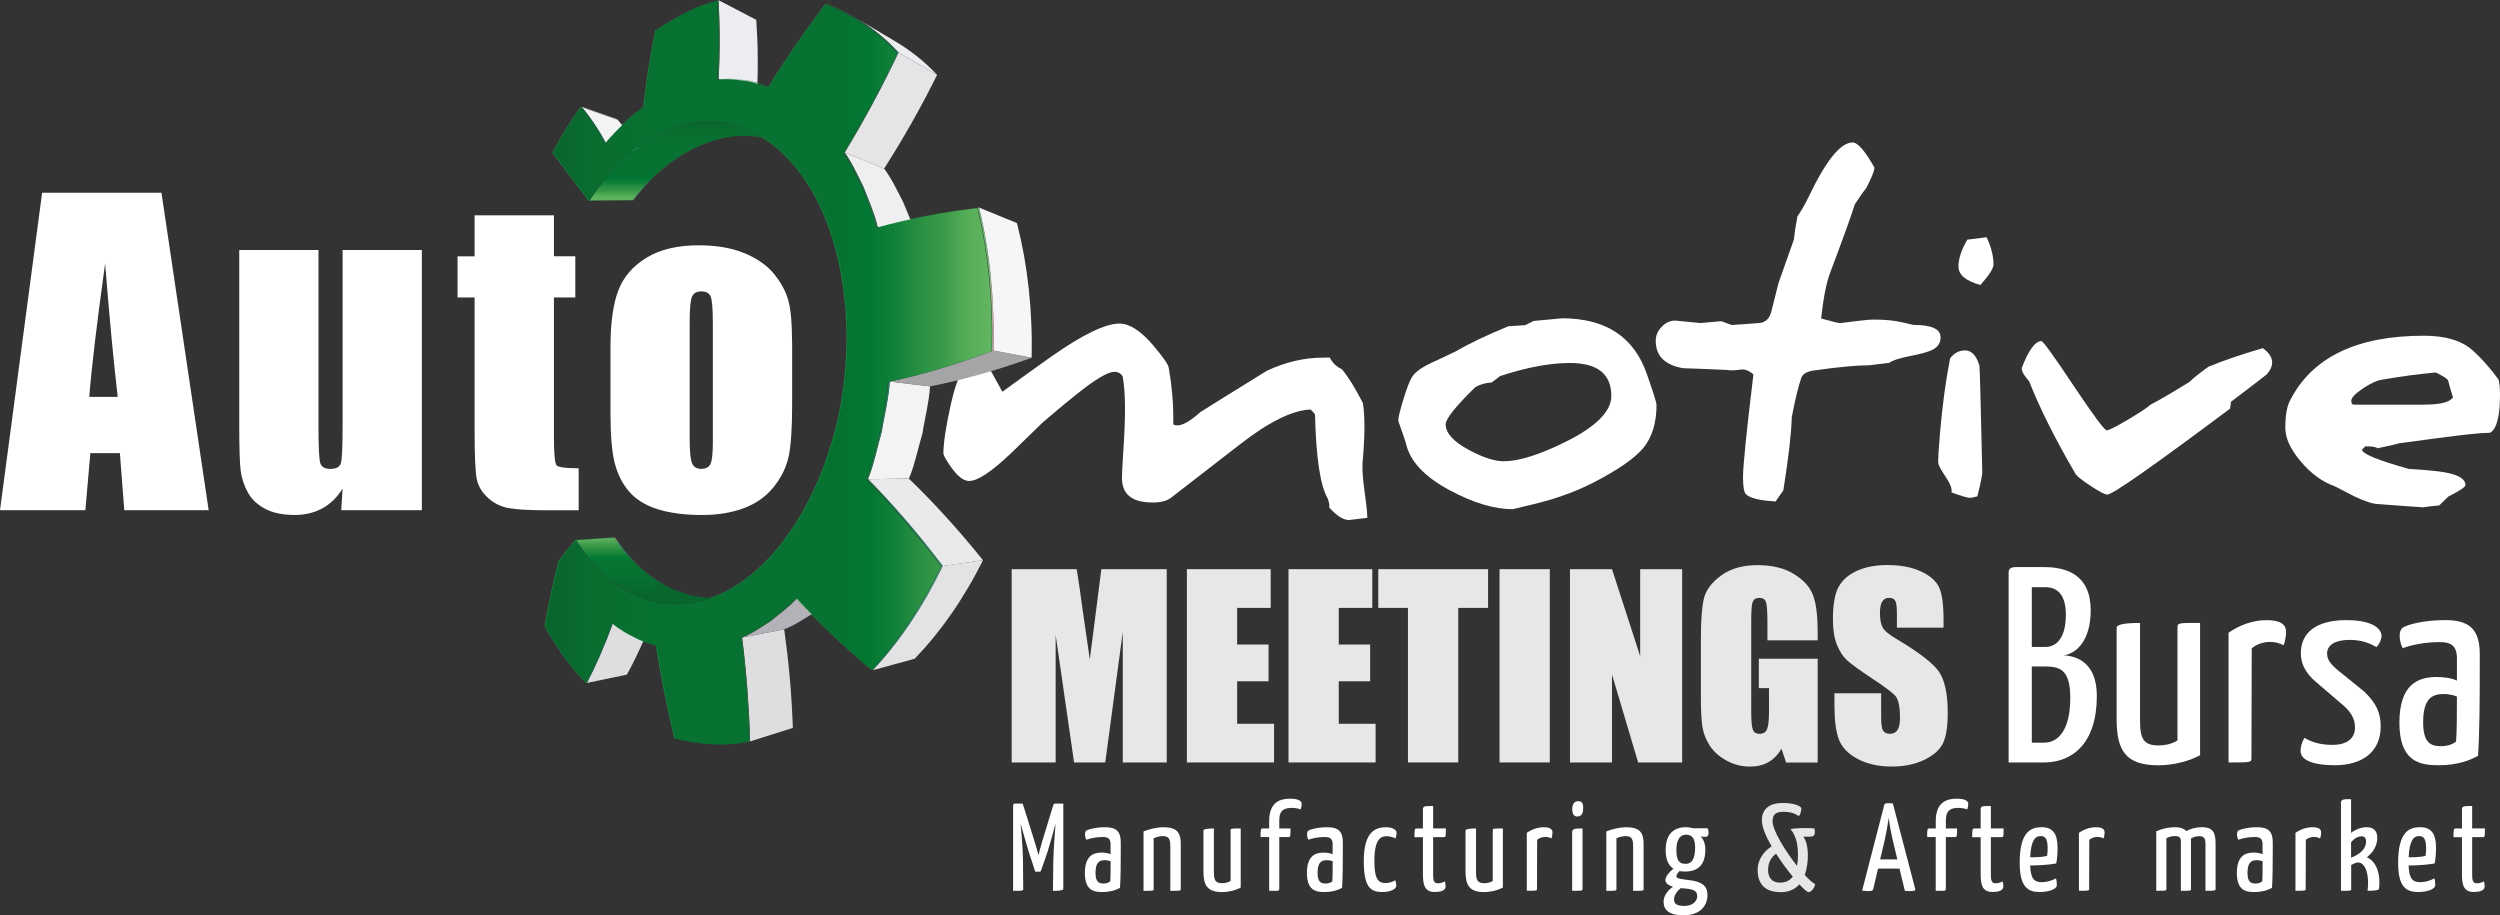 <?xml version="1.0" encoding="UTF-8"?><svg id="Calque_1" xmlns="http://www.w3.org/2000/svg" xmlns:xlink="http://www.w3.org/1999/xlink" viewBox="0 0 526.33 192.71"><rect x="0" y="0" width="526.33" height="192.71" fill="#333333" stroke="none"/><defs><style>.cls-1{fill:none;}.cls-2{clip-path:url(#clippath);}.cls-3{fill:#f3f3f4;}.cls-4{fill:#f6f5f7;}.cls-5{fill:#ebedf0;}.cls-6{fill:#eaeaec;}.cls-7{fill:#eaf4e7;}.cls-8{fill:#e3efde;}.cls-9{fill:#e3e2e5;}.cls-10{fill:#fff;}.cls-11{fill:#e8e7e6;}.cls-12{fill:#ecedf1;}.cls-13{fill:#ecebef;}.cls-14{fill:#e5e4e7;}.cls-15{fill:#efeff1;}.cls-16{fill:#a5a5a8;}.cls-17{fill:#b2b2b8;}.cls-18{fill:#c4dfbb;}.cls-19{fill:#dedee0;}.cls-20{fill:#d6d7db;}.cls-21{fill:#10873c;}.cls-22{fill:#60b15e;}.cls-23{clip-path:url(#clippath-1);}.cls-24{clip-path:url(#clippath-4);}.cls-25{clip-path:url(#clippath-3);}.cls-26{clip-path:url(#clippath-2);}.cls-27{clip-path:url(#clippath-7);}.cls-28{clip-path:url(#clippath-8);}.cls-29{clip-path:url(#clippath-6);}.cls-30{clip-path:url(#clippath-5);}.cls-31{clip-path:url(#clippath-9);}.cls-32{clip-path:url(#clippath-10);}.cls-33{fill:url(#Dégradé_sans_nom);}.cls-34{fill:url(#Dégradé_sans_nom_3);}.cls-35{fill:url(#Dégradé_sans_nom_2);}.cls-36{fill:url(#Dégradé_sans_nom_5);}.cls-37{fill:url(#Dégradé_sans_nom_4);}.cls-38{fill:url(#Dégradé_sans_nom_6);}</style><clipPath id="clippath"><path class="cls-1" d="M123.76,24.13c.43,.57,.86,1.17,1.28,1.79,.42,.63,.84,1.28,1.25,1.96,.41,.68,.82,1.4,1.22,2.13l7.69,2.49c-.42-.72-.84-1.42-1.27-2.09-.42-.67-.86-1.31-1.3-1.92-.44-.61-.88-1.2-1.33-1.77-.45-.56-.9-1.1-1.37-1.62l-7.49-2.62c.44,.53,.88,1.07,1.31,1.65"/></clipPath><clipPath id="clippath-1"><path class="cls-1" d="M151.43,4c.04,1.36,.06,2.73,.07,4.12,0,1.39,0,2.8-.05,4.22-.03,1.42-.09,2.86-.16,4.3l8.09,3.52c.06-1.38,.11-2.76,.13-4.12,.03-1.36,.03-2.71,.02-4.05-.01-1.34-.04-2.65-.1-3.96-.05-1.3-.12-2.59-.21-3.85l-7.99-4.17c.08,1.31,.14,2.65,.18,4"/></clipPath><clipPath id="clippath-2"><path class="cls-1" d="M186.45,16.62c-.93,1.82-1.87,3.62-2.83,5.4-.95,1.76-1.91,3.48-2.89,5.18-.96,1.68-1.93,3.32-2.9,4.91l8.3,3.41c.96-1.5,1.92-3.04,2.86-4.61,.96-1.59,1.9-3.21,2.84-4.85,.94-1.66,1.88-3.35,2.78-5.06,.91-1.72,1.81-3.47,2.68-5.22l-8.11-4.71c-.89,1.87-1.81,3.74-2.73,5.57"/></clipPath><clipPath id="clippath-3"><path class="cls-1" d="M182.53,5.27c.77,.53,1.53,1.09,2.28,1.69,.75,.6,1.5,1.24,2.23,1.92,.73,.68,1.45,1.41,2.14,2.17l8.11,4.71c-.69-.74-1.4-1.45-2.13-2.12-.72-.66-1.46-1.29-2.21-1.88-.75-.59-1.5-1.14-2.27-1.66-.76-.52-1.53-1.01-2.32-1.47-2.61-1.55-5.23-3.1-7.84-4.65,.68,.41,1.35,.84,2.01,1.29m-2.01-1.29c-.1-.06-.2-.12-.3-.18,.1,.06,.2,.12,.3,.18"/></clipPath><clipPath id="clippath-4"><path class="cls-1" d="M152.51,29.01c-1.48,.28-2.95,.72-4.39,1.28-1.41,.55-2.8,1.23-4.16,2.02-.35,.2-.69,.42-1.04,.63-.34,.22-.69,.44-1.02,.68-.34,.23-.67,.47-1,.71-.33,.24-.65,.49-.98,.75-1.56,1.23-3.05,2.64-4.46,4.2-.83,.91-1.62,1.87-2.39,2.87h.23c.77-1.01,1.57-1.98,2.41-2.89,1.41-1.56,2.9-2.97,4.46-4.2,.32-.26,.65-.51,.98-.75,.33-.25,.67-.49,1-.71,.34-.23,.68-.46,1.02-.68,.34-.22,.69-.43,1.04-.63,1.36-.79,2.75-1.47,4.17-2.02,1.44-.56,2.91-1,4.39-1.28,.42-.08,.84-.15,1.25-.21-.51,.06-1.01,.14-1.52,.24"/></clipPath><linearGradient id="Dégradé_sans_nom" x1="-8.84" y1="199.99" x2="-7.84" y2="199.99" gradientTransform="translate(3498.84 173.75) rotate(90) scale(16.78)" gradientUnits="userSpaceOnUse"><stop offset="0" stop-color="#1f6053"/><stop offset=".11" stop-color="#166a47"/><stop offset=".25" stop-color="#1b6f43"/><stop offset=".39" stop-color="#21713c"/><stop offset=".53" stop-color="#21713b"/><stop offset=".6" stop-color="#21713b"/><stop offset=".66" stop-color="#21713b"/><stop offset=".72" stop-color="#217548"/><stop offset=".78" stop-color="#277e5f"/><stop offset=".83" stop-color="#348b72"/><stop offset=".89" stop-color="#499a77"/><stop offset=".94" stop-color="#60ac90"/><stop offset=".99" stop-color="#7ab778"/><stop offset="1" stop-color="#c6a9ab"/></linearGradient><clipPath id="clippath-5"><path class="cls-1" d="M129.21,113.14c1.14,1.69,2.4,3.26,3.74,4.68,1.38,1.46,2.87,2.75,4.44,3.85,1.61,1.12,3.32,2.04,5.09,2.69,.52,.2,1.04,.39,1.58,.55,.53,.16,1.08,.31,1.62,.43,.56,.12,1.11,.23,1.67,.31,.19,.03,.38,.05,.58,.08-.1-.01-.21-.03-.32-.04-.56-.08-1.12-.19-1.67-.31-.54-.12-1.09-.27-1.62-.43-.54-.17-1.06-.35-1.58-.55-1.78-.66-3.49-1.57-5.1-2.69-1.57-1.09-3.06-2.39-4.44-3.85-1.35-1.43-2.61-3.01-3.76-4.72h-.22Z"/></clipPath><linearGradient id="Dégradé_sans_nom_2" x1="-8.84" y1="199.87" x2="-7.84" y2="199.87" gradientTransform="translate(2949.78 237.45) rotate(90) scale(14.07)" gradientUnits="userSpaceOnUse"><stop offset="0" stop-color="#b1979b"/><stop offset=".01" stop-color="#b1979b"/><stop offset=".03" stop-color="#73b36f"/><stop offset=".12" stop-color="#479986"/><stop offset=".21" stop-color="#34876f"/><stop offset=".3" stop-color="#21795b"/><stop offset=".39" stop-color="#21713c"/><stop offset=".46" stop-color="#21713b"/><stop offset=".52" stop-color="#21713b"/><stop offset=".55" stop-color="#1e713e"/><stop offset=".64" stop-color="#166e46"/><stop offset=".74" stop-color="#18664b"/><stop offset=".85" stop-color="#1d634f"/><stop offset="1" stop-color="#1f6053"/></linearGradient><clipPath id="clippath-6"><path class="cls-1" d="M203.23,75.93c-1.9,.64-3.77,1.24-5.61,1.78-1.81,.53-3.58,1.02-5.32,1.46-1.71,.44-3.38,.83-5.01,1.17l8.49,1.02c1.61-.32,3.26-.68,4.94-1.08,1.71-.41,3.45-.86,5.22-1.35,1.81-.5,3.64-1.05,5.5-1.64,1.9-.61,3.81-1.26,5.76-1.96l-8.06-1.53c-1.99,.76-3.96,1.47-5.9,2.13"/></clipPath><clipPath id="clippath-7"><path class="cls-1" d="M127.47,134.65c-.44,1.09-.89,2.16-1.34,3.21-.46,1.04-.92,2.05-1.39,3.04-.45,.94-.9,1.85-1.37,2.73,.06,.06,.11,.12,.17,.17h0c.48-.92,.97-1.88,1.43-2.86,.47-.99,.93-2,1.39-3.04,.46-1.05,.9-2.12,1.34-3.21,.42-1.06,.83-2.14,1.24-3.24-.07-.05-.13-.11-.2-.16-.42,1.14-.85,2.27-1.28,3.36m38.66-7.36c-.47,.43-.95,.85-1.43,1.24-.48,.4-.97,.78-1.45,1.15-.48,.38-.96,.76-1.43,1.14-.49,.31-.98,.62-1.47,.94-.49,.31-.97,.62-1.45,.91-.48,.29-.97,.57-1.45,.82-.49,.25-.98,.48-1.48,.66,.22,1.76,.42,3.55,.61,5.35,.19,1.81,.35,3.64,.5,5.47,.14,1.84,.26,3.69,.36,5.53,.1,1.85,.17,3.7,.21,5.53-1.37,.31-2.73,.5-4.09,.59-.69,.05-1.37,.07-2.05,.07s-1.3-.02-1.95-.06c-1.3-.08-2.59-.23-3.86-.43-.69-.11-1.38-.24-2.07-.38,.77,.16,1.54,.31,2.33,.44,1.27,.21,2.56,.35,3.86,.43,.65,.04,1.3,.06,1.95,.06,.68,0,1.37-.02,2.06-.07,1.36-.09,2.73-.28,4.1-.59,0-.06,0-.11,0-.17-.04-1.78-.11-3.57-.21-5.36-.1-1.84-.22-3.69-.36-5.53-.14-1.79-.3-3.58-.48-5.35,0-.04,0-.08-.01-.12-.18-1.8-.38-3.59-.61-5.36h0c.5-.19,.99-.42,1.48-.67,.49-.26,.97-.53,1.45-.82,.48-.29,.97-.6,1.45-.91,.49-.31,.98-.63,1.48-.94,.47-.38,.95-.76,1.43-1.14,.48-.38,.97-.76,1.45-1.16,.49-.4,.96-.81,1.43-1.24,.43-.4,.85-.82,1.26-1.26-.05-.06-.1-.11-.15-.17-.44,.5-.91,.96-1.38,1.4m39.97-83.6h0c-.1,.01-.2,.02-.29,.03,.56,2.32,1.05,4.68,1.46,7.1,.41,2.44,.75,4.92,1,7.44,.25,2.53,.43,5.1,.52,7.68,.1,2.6,.11,5.22,.05,7.85-1.99,.76-3.96,1.47-5.9,2.13-1.9,.64-3.77,1.24-5.61,1.78-1.8,.53-3.57,1.02-5.31,1.46-1.7,.43-3.37,.83-5.01,1.17-.05,.89-.15,1.78-.27,2.66-.12,.88-.27,1.76-.44,2.63-.16,.88-.33,1.75-.5,2.62-.17,.87-.33,1.75-.46,2.62-.25,.84-.47,1.68-.69,2.53-.22,.85-.43,1.7-.65,2.54-.22,.84-.46,1.68-.71,2.5-.26,.82-.54,1.63-.86,2.41,1.26,1.26,2.52,2.59,3.79,3.96,1.3,1.4,2.6,2.85,3.91,4.36,1.33,1.53,2.66,3.12,3.99,4.77,1.36,1.67,2.71,3.39,4.06,5.17-1.05,2.16-2.15,4.26-3.3,6.28-1.15,2-2.35,3.93-3.58,5.77-1.23,1.82-2.5,3.57-3.82,5.22-1.26,1.59-2.57,3.11-3.9,4.53,.06,.05,.12,.1,.18,.15h0c1.37-1.45,2.71-3,4.01-4.64,1.32-1.66,2.59-3.4,3.83-5.23,1.24-1.85,2.44-3.77,3.58-5.78,1.15-2.02,2.26-4.12,3.31-6.28-1.35-1.78-2.7-3.5-4.06-5.17-1.34-1.65-2.67-3.24-4-4.77-1.31-1.51-2.61-2.97-3.91-4.37-1.27-1.38-2.53-2.7-3.79-3.97,.32-.78,.61-1.59,.87-2.41,.25-.82,.49-1.66,.71-2.5,.22-.85,.43-1.7,.65-2.54,.22-.85,.44-1.7,.69-2.54,.13-.88,.29-1.75,.46-2.62,.17-.87,.34-1.75,.5-2.62,.16-.88,.31-1.76,.44-2.64,.13-.89,.22-1.77,.27-2.66h0c1.63-.35,3.31-.74,5-1.17,1.74-.44,3.51-.93,5.32-1.46,1.84-.54,3.71-1.14,5.61-1.78,1.94-.65,3.91-1.36,5.9-2.13,.03-1.07,.04-2.14,.04-3.2,0-1.56-.03-3.11-.08-4.65-.09-2.59-.27-5.16-.52-7.69-.25-2.52-.59-5.01-1-7.44-.41-2.42-.9-4.79-1.46-7.11h0M122.32,22.66c.4,.48,.8,.99,1.19,1.51,.43,.57,.86,1.17,1.28,1.79,.42,.63,.84,1.28,1.25,1.96,.41,.68,.82,1.4,1.22,2.14,.05-.06,.11-.13,.16-.19-.01-.02-.02-.03-.03-.05-.28-.5-.55-.99-.84-1.47l-.02-.03c-.08-.14-.17-.28-.25-.42-.41-.68-.83-1.33-1.25-1.96-.42-.62-.85-1.22-1.28-1.79-.43-.57-.87-1.12-1.31-1.65-.04,.06-.09,.12-.13,.18M173.96,.85c1.23,.52,2.46,1.1,3.68,1.73,1.3,.68,2.6,1.42,3.86,2.25,1.29,.84,2.56,1.77,3.78,2.81,1.25,1.05,2.46,2.2,3.6,3.47-.89,1.87-1.8,3.73-2.73,5.57-.93,1.82-1.87,3.62-2.83,5.39-.95,1.76-1.91,3.48-2.88,5.17-.96,1.68-1.93,3.31-2.9,4.91,.38,.52,.73,1.08,1.07,1.65,.34,.57,.67,1.17,.98,1.78,.32,.61,.63,1.24,.94,1.86,.31,.63,.62,1.26,.94,1.9,.26,.68,.54,1.36,.81,2.04,.28,.68,.55,1.38,.81,2.07,.27,.7,.52,1.41,.76,2.14,.23,.73,.46,1.47,.64,2.23,.09-.02,.18-.05,.27-.07-.18-.75-.4-1.47-.63-2.18-.24-.73-.5-1.44-.76-2.14-.25-.68-.52-1.35-.79-2.01,0-.02-.02-.04-.03-.06-.27-.68-.54-1.36-.81-2.04-.31-.61-.61-1.23-.91-1.84,0-.02-.02-.04-.03-.06-.31-.62-.62-1.25-.94-1.86-.32-.61-.64-1.21-.98-1.78-.33-.58-.69-1.13-1.07-1.65,.97-1.59,1.94-3.23,2.9-4.91,.97-1.69,1.93-3.42,2.88-5.18,.96-1.77,1.91-3.57,2.83-5.4,.93-1.84,1.84-3.7,2.73-5.57-.51-.57-1.04-1.11-1.57-1.63-.66-.65-1.34-1.26-2.03-1.84-.02-.02-.05-.04-.07-.06-1.2-1.01-2.45-1.92-3.71-2.75-.18-.12-.37-.24-.55-.35-.22-.14-.44-.27-.66-.41-.88-.53-1.77-1.03-2.66-1.49-1.28-.67-2.57-1.26-3.86-1.81-.03,.04-.07,.09-.1,.13M151.25,0h0c-.09,.02-.17,.04-.26,.07,.08,1.31,.14,2.64,.18,3.98,.04,1.36,.07,2.73,.07,4.12,0,1.39-.01,2.8-.05,4.22-.03,1.42-.09,2.85-.16,4.29,.45-.05,.89-.07,1.33-.09,.15,0,.3,0,.45,0,.29,0,.59,0,.88,.02,.45,.02,.89,.06,1.33,.1,.44,.05,.89,.1,1.33,.17,.46,.04,.91,.11,1.35,.21,.45,.1,.89,.22,1.34,.35,.45,.13,.89,.27,1.34,.42,.45,.14,.9,.29,1.36,.42,.02-.03,.04-.07,.06-.1-.39-.12-.77-.24-1.15-.36-.39-.12-.77-.25-1.16-.36-.06-.02-.12-.04-.18-.05-.44-.13-.88-.25-1.34-.35-.44-.1-.89-.17-1.35-.2-.44-.07-.89-.13-1.33-.17-.45-.04-.89-.08-1.33-.1-.29-.01-.59-.02-.88-.02-.15,0-.3,0-.45,0-.44,.01-.89,.04-1.33,.08,.07-1.44,.13-2.88,.16-4.3,0-.14,0-.29,.01-.43,.03-1.12,.04-2.23,.04-3.33,0-.15,0-.3,0-.46,0-1.39-.03-2.76-.07-4.12,0-.04,0-.09,0-.13-.01-.45-.03-.89-.05-1.33,0-.19-.02-.38-.02-.57,0-.22-.02-.44-.03-.65,0-.11-.01-.23-.02-.34-.02-.33-.04-.65-.05-.98h0"/></clipPath><linearGradient id="Dégradé_sans_nom_3" x1="-8.84" y1="199.93" x2="-7.84" y2="199.93" gradientTransform="translate(948.58 -18779.45) scale(94.32)" gradientUnits="userSpaceOnUse"><stop offset="0" stop-color="#1f6053"/><stop offset=".11" stop-color="#166a47"/><stop offset=".25" stop-color="#1b6f43"/><stop offset=".39" stop-color="#21713c"/><stop offset=".53" stop-color="#21713b"/><stop offset=".6" stop-color="#21713b"/><stop offset=".66" stop-color="#21713b"/><stop offset=".72" stop-color="#217548"/><stop offset=".78" stop-color="#277e5f"/><stop offset=".83" stop-color="#348b72"/><stop offset=".89" stop-color="#499a77"/><stop offset=".94" stop-color="#60ac90"/><stop offset=".99" stop-color="#7ab778"/><stop offset="1" stop-color="#c6a9ab"/></linearGradient><clipPath id="clippath-8"><path class="cls-1" d="M149.31,25.45h-.1c-1.5,0-3,.19-4.49,.53-1.46,.33-2.9,.81-4.32,1.43-1.39,.6-2.76,1.34-4.1,2.19-.34,.22-.68,.45-1.02,.68-.34,.23-.67,.47-1,.72-.33,.25-.66,.5-.98,.76-.32,.26-.64,.53-.96,.8-1.53,1.31-3,2.8-4.38,4.44-1.36,1.61-2.64,3.36-3.84,5.23l8.97-.08c.77-1,1.56-1.96,2.39-2.87,1.41-1.56,2.9-2.97,4.46-4.2,.32-.26,.65-.51,.98-.75,.33-.24,.67-.49,1-.71,.33-.23,.68-.46,1.02-.68,.34-.22,.69-.43,1.04-.63,1.36-.79,2.75-1.47,4.16-2.02,1.44-.56,2.91-1,4.39-1.28,.5-.1,1.01-.18,1.52-.24,.99-.13,1.97-.2,2.96-.2,.11,0,.23,0,.35,0,1.14,.02,2.29,.13,3.42,.35-.42-.26-.85-.51-1.27-.75-.77-.42-1.55-.79-2.33-1.11-.1-.04-.2-.08-.31-.12-.24-.09-.47-.18-.71-.27-.04-.01-.07-.02-.11-.04-.23-.08-.47-.16-.7-.23-.26-.08-.52-.15-.77-.22-.26-.07-.51-.13-.77-.19l-.12-.03s-.03,0-.05-.01c-1.42-.33-2.85-.5-4.29-.5h0Z"/></clipPath><linearGradient id="Dégradé_sans_nom_4" x1="-8.84" y1="200.06" x2="-7.84" y2="200.06" gradientTransform="translate(3498.84 173.75) rotate(90) scale(16.78)" gradientUnits="userSpaceOnUse"><stop offset="0" stop-color="#08642c"/><stop offset=".11" stop-color="#0a6d30"/><stop offset=".25" stop-color="#077131"/><stop offset=".39" stop-color="#077232"/><stop offset=".53" stop-color="#077232"/><stop offset=".6" stop-color="#077232"/><stop offset=".66" stop-color="#067232"/><stop offset=".72" stop-color="#027733"/><stop offset=".78" stop-color="#118139"/><stop offset=".83" stop-color="#288e41"/><stop offset=".89" stop-color="#3b9b4a"/><stop offset=".94" stop-color="#55ad58"/><stop offset=".99" stop-color="#62b561"/><stop offset="1" stop-color="#58ab59"/></linearGradient><clipPath id="clippath-9"><path class="cls-1" d="M121.28,113.69h0c1.06,1.7,2.21,3.28,3.45,4.72,.06,.07,.12,.14,.18,.21,1.34,1.53,2.78,2.89,4.3,4.04,1.57,1.18,3.23,2.14,4.97,2.85,.52,.22,1.04,.42,1.55,.59,.53,.18,1.05,.33,1.59,.47,.55,.14,1.09,.25,1.64,.34,.55,.09,1.11,.16,1.67,.21,.29,.03,.58,.04,.87,.06,.1,0,.21,0,.31,.01,.01,0,.02,0,.03,0,.18,0,.36,0,.54,0,.22,0,.44,0,.66-.01,.06,0,.11,0,.17,0,.25,0,.51-.03,.77-.04,.1,0,.2-.02,.3-.03,.32-.03,.66-.06,.99-.11l.18-.02s.05,0,.08-.01c.02,0,.04,0,.06,0,1.2-.18,2.4-.46,3.61-.84,.21-.07,.41-.13,.62-.21-.17,0-.33-.02-.5-.03-.47-.03-.93-.08-1.39-.14-.19-.02-.38-.05-.58-.08-.56-.08-1.12-.19-1.67-.31-.54-.12-1.09-.27-1.62-.43-.54-.17-1.06-.35-1.58-.55-1.78-.65-3.48-1.57-5.09-2.69-1.57-1.09-3.05-2.39-4.44-3.85-1.34-1.42-2.59-2.99-3.74-4.68l-7.93,.55Z"/></clipPath><linearGradient id="Dégradé_sans_nom_5" x1="-8.84" y1="200.09" x2="-7.84" y2="200.09" gradientTransform="translate(2949.78 237.45) rotate(90) scale(14.07)" gradientUnits="userSpaceOnUse"><stop offset="0" stop-color="#459a4c"/><stop offset=".01" stop-color="#459a4c"/><stop offset=".03" stop-color="#5db25e"/><stop offset=".12" stop-color="#3d9b4a"/><stop offset=".21" stop-color="#228a3e"/><stop offset=".3" stop-color="#047c35"/><stop offset=".39" stop-color="#077232"/><stop offset=".46" stop-color="#077232"/><stop offset=".52" stop-color="#077232"/><stop offset=".55" stop-color="#057232"/><stop offset=".64" stop-color="#077031"/><stop offset=".74" stop-color="#08692e"/><stop offset=".85" stop-color="#07662d"/><stop offset="1" stop-color="#08642c"/></linearGradient><clipPath id="clippath-10"><path class="cls-1" d="M147.8,1.13c-1.12,.44-2.24,.95-3.34,1.51-1.08,.55-2.16,1.15-3.22,1.79-1.04,.63-2.07,1.29-3.08,1.96-.28,1.39-.53,2.77-.77,4.14-.24,1.36-.47,2.72-.68,4.06-.21,1.34-.4,2.67-.58,3.99-.18,1.32-.34,2.63-.49,3.93-.37,.28-.73,.55-1.09,.83-.36,.27-.72,.55-1.07,.83-.35,.28-.71,.57-1.05,.87-.35,.3-.69,.61-1.03,.94-.13,.12-.26,.24-.4,.37-.21,.19-.41,.39-.61,.59-.33,.32-.66,.65-.98,.99-.32,.34-.64,.68-.96,1.03-.32,.35-.62,.71-.93,1.07-.01-.02-.02-.04-.03-.06l-.05-.09c-.05,.06-.11,.12-.16,.19-.4-.74-.81-1.45-1.22-2.14-.41-.68-.83-1.33-1.25-1.96-.42-.62-.85-1.22-1.28-1.79-.39-.52-.79-1.02-1.19-1.51-.68,.95-1.34,1.93-1.99,2.93-.68,1.05-1.34,2.13-1.97,3.23-.63,1.09-1.24,2.19-1.84,3.32l7.57,10.09c1.2-1.87,2.48-3.62,3.84-5.23,1.39-1.64,2.85-3.14,4.38-4.44,.32-.27,.64-.54,.96-.8,.33-.26,.65-.52,.98-.76,.33-.25,.67-.49,1-.72,.34-.24,.68-.46,1.02-.68,1.33-.85,2.7-1.59,4.1-2.19,1.41-.62,2.86-1.1,4.32-1.43,1.49-.34,2.99-.52,4.49-.53h.11c1.44,0,2.87,.16,4.29,.5,.02,0,.04,0,.05,.01l.12,.03c.75,.17,1.5,.38,2.24,.64,.04,.01,.07,.02,.11,.04,.34,.12,.68,.25,1.02,.39,.79,.32,1.56,.69,2.33,1.11,.43,.24,.85,.49,1.27,.75,1.45,.91,2.85,2,4.19,3.26,1.77,1.67,3.42,3.64,4.92,5.9,1.54,2.31,2.91,4.91,4.07,7.77,1.18,2.91,2.14,6.05,2.87,9.36,.74,3.36,1.23,6.87,1.48,10.48,.25,3.64,.24,7.36-.03,11.11-.27,3.75-.79,7.5-1.57,11.18-.82,3.66-1.88,7.18-3.15,10.52-1.26,3.31-2.72,6.42-4.35,9.29-1.6,2.83-3.37,5.4-5.27,7.69-1.86,2.24-3.84,4.2-5.92,5.84-1.44,1.14-2.91,2.11-4.4,2.91-1.26,.68-2.53,1.24-3.8,1.69-.21,.07-.41,.14-.62,.21-1.21,.38-2.41,.66-3.61,.84-.05,0-.09,.01-.14,.02l-.18,.02c-.14,.02-.28,.04-.43,.05-.28,.03-.57,.06-.85,.08-.26,.02-.51,.03-.77,.04-.27,.01-.55,.02-.82,.02-.18,0-.36,0-.54,0-.01,0-.02,0-.03,0-.1,0-.21,0-.31-.01-.29-.01-.58-.03-.87-.06-.57-.05-1.12-.12-1.67-.21-.55-.09-1.1-.21-1.64-.34-.54-.13-1.06-.29-1.59-.47-.52-.18-1.04-.38-1.55-.59-1.74-.7-3.4-1.66-4.97-2.85-1.52-1.15-2.96-2.51-4.3-4.04-.06-.07-.12-.14-.18-.21-1.24-1.43-2.39-3.02-3.45-4.72h0l-3.42,4.35c-.29,1.1-.58,2.22-.84,3.35-.27,1.13-.53,2.27-.78,3.42-.26,1.15-.5,2.32-.72,3.5-.23,1.18-.45,2.37-.66,3.58,.62,1.07,1.26,2.13,1.92,3.17,.67,1.06,1.37,2.09,2.08,3.1,.73,1.02,1.47,2.01,2.25,2.95,.73,.89,1.49,1.73,2.27,2.52,.46-.88,.92-1.79,1.37-2.73,.47-.99,.93-2,1.39-3.04,.46-1.04,.9-2.12,1.34-3.21,.43-1.1,.86-2.22,1.28-3.36,.07,.06,.13,.11,.2,.16,.01-.04,.03-.08,.04-.12,.35,.28,.71,.55,1.07,.8,.36,.25,.73,.49,1.1,.72,.37,.23,.75,.45,1.13,.66,.38,.21,.77,.41,1.16,.6,.39,.22,.78,.42,1.18,.59,.26,.12,.52,.22,.79,.32,.14,.05,.28,.1,.43,.15,.41,.15,.82,.28,1.24,.42,.42,.13,.84,.27,1.26,.41,.24,1.56,.51,3.12,.79,4.7,.28,1.59,.58,3.19,.9,4.81,.32,1.63,.67,3.27,1.03,4.94,.37,1.67,.76,3.37,1.17,5.08,.46,.11,.91,.21,1.37,.31,.68,.14,1.37,.27,2.07,.38,1.27,.21,2.56,.35,3.86,.43,.65,.04,1.3,.06,1.95,.06s1.37-.02,2.05-.07c1.36-.09,2.73-.28,4.09-.59-.04-1.83-.11-3.68-.21-5.53-.1-1.84-.22-3.69-.36-5.53-.14-1.83-.31-3.66-.5-5.47-.18-1.8-.38-3.59-.61-5.35,.5-.19,.99-.41,1.48-.66,.49-.26,.97-.53,1.45-.82,.48-.29,.97-.6,1.45-.91,.49-.31,.98-.63,1.47-.94,.47-.38,.95-.76,1.43-1.14,.48-.38,.97-.76,1.45-1.15,.48-.4,.96-.81,1.43-1.24,.47-.44,.94-.9,1.38-1.4,.05,.06,.1,.11,.15,.17,.04-.04,.08-.09,.12-.13,1.02,1.1,2.08,2.22,3.17,3.33,.12,.12,.24,.25,.36,.37,1.24,1.26,2.52,2.52,3.83,3.78,1.34,1.28,2.72,2.56,4.14,3.83,1.39,1.24,2.81,2.47,4.27,3.7,1.34-1.42,2.64-2.93,3.9-4.53,1.32-1.66,2.59-3.4,3.82-5.22,1.24-1.85,2.43-3.77,3.58-5.77,1.15-2.02,2.25-4.11,3.3-6.28-1.35-1.78-2.7-3.5-4.06-5.17-1.33-1.64-2.67-3.24-3.99-4.77-1.31-1.51-2.61-2.97-3.91-4.36-1.27-1.38-2.53-2.7-3.79-3.96,.32-.78,.61-1.59,.86-2.41,.25-.82,.48-1.66,.71-2.5,.22-.84,.43-1.7,.65-2.54,.22-.85,.44-1.7,.69-2.53,.13-.88,.29-1.75,.46-2.62,.17-.87,.34-1.74,.5-2.62,.16-.88,.32-1.75,.44-2.63,.13-.88,.22-1.77,.27-2.66,1.63-.35,3.31-.74,5.01-1.17,1.74-.44,3.51-.93,5.31-1.46,1.84-.54,3.71-1.14,5.61-1.78,1.94-.66,3.9-1.36,5.9-2.13,.06-2.63,.05-5.25-.05-7.85-.09-2.59-.27-5.15-.52-7.68-.26-2.52-.59-5-1-7.44-.41-2.42-.9-4.79-1.46-7.1-1.87,.22-3.71,.47-5.52,.76-1.87,.29-3.7,.61-5.49,.97-1.07,.21-2.12,.43-3.17,.66-.67,.15-1.34,.3-2,.46-1.65,.39-3.26,.8-4.83,1.22v-.05c-.1,.02-.19,.05-.29,.07-.19-.76-.41-1.51-.64-2.23-.24-.73-.5-1.44-.76-2.14-.26-.7-.54-1.39-.81-2.07-.27-.68-.54-1.36-.81-2.04-.32-.63-.63-1.26-.94-1.9-.31-.62-.62-1.25-.94-1.86-.31-.61-.64-1.21-.98-1.78-.33-.58-.69-1.13-1.07-1.65,.97-1.59,1.94-3.23,2.9-4.91,.97-1.69,1.93-3.42,2.88-5.17,.96-1.77,1.9-3.57,2.83-5.39,.93-1.84,1.84-3.7,2.73-5.57-1.15-1.27-2.36-2.42-3.6-3.47-1.22-1.03-2.49-1.96-3.78-2.81-1.27-.83-2.56-1.57-3.86-2.25-1.22-.63-2.45-1.21-3.68-1.73-1.11,1.48-2.19,2.95-3.24,4.41-1.07,1.48-2.11,2.96-3.11,4.42-1,1.45-1.97,2.89-2.9,4.32-.93,1.42-1.83,2.83-2.71,4.24-.07-.02-.14-.04-.21-.06-.02,.03-.04,.07-.06,.1-.46-.13-.91-.28-1.36-.42-.45-.14-.89-.29-1.34-.42-.44-.13-.88-.25-1.34-.35-.44-.1-.89-.17-1.35-.21-.44-.07-.89-.12-1.33-.17-.44-.04-.88-.08-1.33-.1-.29-.01-.58-.02-.88-.02-.15,0-.3,0-.45,0-.44,.01-.89,.04-1.33,.09,.07-1.44,.13-2.87,.16-4.29,.04-1.42,.05-2.82,.05-4.22,0-1.39-.03-2.76-.07-4.12-.04-1.35-.1-2.68-.18-3.98-1.06,.29-2.13,.65-3.18,1.06"/></clipPath><linearGradient id="Dégradé_sans_nom_6" x1="-8.84" y1="199.93" x2="-7.84" y2="199.93" gradientTransform="translate(948.58 -18779.45) scale(94.32)" gradientUnits="userSpaceOnUse"><stop offset="0" stop-color="#08642c"/><stop offset=".11" stop-color="#0a6d30"/><stop offset=".25" stop-color="#077131"/><stop offset=".39" stop-color="#077232"/><stop offset=".53" stop-color="#077232"/><stop offset=".6" stop-color="#077232"/><stop offset=".66" stop-color="#067232"/><stop offset=".72" stop-color="#027733"/><stop offset=".78" stop-color="#118139"/><stop offset=".83" stop-color="#288e41"/><stop offset=".89" stop-color="#3b9b4a"/><stop offset=".94" stop-color="#55ad58"/><stop offset=".99" stop-color="#62b561"/><stop offset="1" stop-color="#58ab59"/></linearGradient></defs><g><path class="cls-11" d="M245.63,119.83v40.69h-9.25v-27.47l-3.69,27.47h-6.56l-3.88-26.84v26.84h-9.26v-40.69h13.69c.41,2.45,.82,5.33,1.26,8.65l1.5,10.35,2.43-19h13.77Z"/><polygon class="cls-11" points="249.88 119.83 267.52 119.83 267.52 127.98 260.46 127.98 260.46 135.69 267.07 135.69 267.07 143.43 260.46 143.43 260.46 152.38 268.23 152.38 268.23 160.52 249.88 160.52 249.88 119.83"/><polygon class="cls-11" points="271.27 119.83 288.91 119.83 288.91 127.98 281.85 127.98 281.85 135.69 288.46 135.69 288.46 143.43 281.85 143.43 281.85 152.38 289.61 152.38 289.61 160.52 271.27 160.52 271.27 119.83"/><polygon class="cls-11" points="313.29 119.83 313.29 127.98 307.01 127.98 307.01 160.52 296.42 160.52 296.42 127.98 290.17 127.98 290.17 119.83 313.29 119.83"/><rect class="cls-11" x="315.7" y="119.83" width="10.58" height="40.69"/><polygon class="cls-11" points="354.15 119.83 354.15 160.52 344.88 160.52 339.38 142.03 339.38 160.52 330.53 160.52 330.53 119.83 339.38 119.83 345.31 138.15 345.31 119.83 354.15 119.83"/><path class="cls-11" d="M382.68,134.81h-10.58v-3.69c0-2.33-.1-3.79-.3-4.37-.2-.59-.68-.88-1.43-.88-.65,0-1.1,.25-1.33,.75-.24,.5-.35,1.79-.35,3.87v19.53c0,1.83,.12,3.03,.35,3.61,.23,.58,.7,.87,1.41,.87,.77,0,1.29-.33,1.57-.98,.28-.65,.41-1.93,.41-3.82v-4.83h-2.14v-6.18h12.39v21.84h-6.65l-.98-2.91c-.72,1.26-1.63,2.2-2.73,2.83-1.1,.63-2.39,.94-3.89,.94-1.78,0-3.44-.43-4.99-1.29-1.55-.86-2.73-1.93-3.54-3.21-.8-1.27-1.31-2.61-1.51-4.01-.2-1.4-.3-3.5-.3-6.3v-12.09c0-3.89,.21-6.71,.63-8.47,.42-1.76,1.62-3.37,3.61-4.84,1.99-1.47,4.55-2.2,7.7-2.2s5.67,.64,7.72,1.91c2.04,1.27,3.38,2.79,4,4.54,.62,1.75,.93,4.29,.93,7.63v1.76Z"/><path class="cls-11" d="M409.19,132.15h-9.83v-3.02c0-1.41-.12-2.3-.38-2.69-.25-.39-.67-.58-1.26-.58-.64,0-1.12,.26-1.44,.78-.33,.52-.49,1.31-.49,2.36,0,1.36,.18,2.38,.55,3.07,.35,.69,1.35,1.52,2.99,2.49,4.71,2.8,7.67,5.09,8.9,6.88,1.22,1.79,1.83,4.68,1.83,8.67,0,2.9-.34,5.03-1.02,6.41-.68,1.37-1.99,2.52-3.93,3.46-1.95,.93-4.21,1.4-6.79,1.4-2.83,0-5.25-.54-7.25-1.61-2-1.07-3.31-2.44-3.93-4.1-.62-1.66-.93-4.01-.93-7.06v-2.66h9.83v4.95c0,1.53,.14,2.51,.42,2.94,.28,.44,.77,.65,1.47,.65s1.23-.28,1.57-.83c.34-.55,.51-1.37,.51-2.46,0-2.4-.33-3.96-.98-4.7-.67-.74-2.32-1.97-4.95-3.7-2.63-1.74-4.37-3.01-5.23-3.8-.86-.79-1.56-1.88-2.12-3.27-.56-1.39-.84-3.17-.84-5.33,0-3.12,.4-5.4,1.19-6.84,.79-1.44,2.08-2.57,3.86-3.38,1.77-.81,3.92-1.22,6.43-1.22,2.75,0,5.09,.44,7.02,1.33,1.93,.89,3.22,2.01,3.85,3.36,.63,1.35,.94,3.64,.94,6.87v1.61Z"/><path class="cls-10" d="M422.88,120.51c0-.7,.35-1.12,1.59-1.12h5.82c4.7,0,9.87,1.53,9.87,9.11,0,6.46-3.11,9.11-5.64,9.46,2.7,.18,6.93,1.53,6.93,8.58,0,9.87-5.05,13.99-11.17,13.99h-7.4v-40.02Zm4.88,15.69h2.88c2.47,0,4.29-2.12,4.29-6.76s-2.12-5.82-4.35-5.82h-2.82v12.57Zm0,20.15h2.64c2.94,0,5.46-2.7,5.46-9.4,0-6.05-2.23-6.64-5.4-6.64h-2.7v16.04Z"/><path class="cls-10" d="M463.19,159c-2.23,1.23-5.58,2.12-8.76,2.12-6.99,0-8.81-3.17-8.81-9.76v-19.21q0-1,4.93-1v20.62c0,3.82,.76,5.17,3.94,5.17,1.06,0,2.7-.24,3.94-1.06v-23.74c0-1,.06-1,4.76-1v27.85Z"/><path class="cls-10" d="M469.19,133.2c2.29-1.59,5.11-2.64,7.99-2.64s4.11,.88,4.11,2.47c0,.65-.12,1.82-.53,2.82-.88-.47-1.82-.71-2.82-.71-1.29,0-2.76,.41-3.88,1.35l-.06,23.09c0,.94-.06,.94-4.82,.94v-27.32Z"/><path class="cls-10" d="M501.39,133.84c0,.76-.41,1.7-1.06,2.41-1.76-1.06-3.52-1.53-5.76-1.53-2.76,0-4.64,1-4.64,2.82,0,1.06,.35,2,2.35,3.64l5.46,4.41c2.53,2.47,3.47,4.41,3.47,7.35,0,5.23-3.7,8.17-9.7,8.17-4.17,0-7.17-.94-7.17-3,0-.71,.18-1.71,.82-2.76,1.7,1,3.58,1.47,5.88,1.47,3,0,4.76-1.29,4.76-3.64,0-1.59-.59-3-2.35-4.58l-5.7-4.88c-2.64-2.17-3.35-4.29-3.35-6.23,0-4.11,3-6.93,9.58-6.93,6.05,0,7.4,2.12,7.4,3.29"/><path class="cls-10" d="M505.85,132.14c1-.65,4.47-1.59,8.93-1.59,5.05,0,7.29,1.88,7.29,7.17v3.11c0,6.76-.06,13.81-.35,18.27-1.59,.94-4.35,2-8.17,2-4.29,.06-8.4-.88-8.4-8.93s3.88-9.64,7.82-9.64c1.29,0,3.11,.18,4.29,.76v-4.64c0-2.76-1.29-3.47-3.64-3.47-2.94,0-6.05,.59-7.76,1.29-.53-.94-.65-2-.65-2.7,0-.65,.18-1.29,.65-1.64m8.64,13.98c-2.35,0-4.35,.82-4.35,5.94,0,4.29,1.53,5.05,3.82,5.05,1.29,0,2.58-.47,3.11-1,.18-1.94,.18-6.29,.18-9.46-.76-.35-1.94-.53-2.76-.53"/><path class="cls-10" d="M287.86,109.02c-.12,0-.77,.08-1.94,.23-1.17,.15-1.79,.23-1.89,.23-1.24,0-2.64-.89-4.2-2.66,.03-.09,.05-.19,.05-.28,0-.4-.12-.95-.37-1.63-1.55-2.67-2.44-8.56-2.66-17.67-.19-.28-.5-.62-.93-1.03-3.85,.16-8.84,2.63-14.96,7.41l-14.45,11.19c-.84,.65-2.13,.98-3.87,.98-3.95,0-6.08-1.46-6.39-4.38-.03-.12-.05-.33-.05-.61,0-.93,.09-2.81,.28-5.64,.25-3.57,.37-6.6,.37-9.09,0-2.67-.16-4.93-.47-6.76-.34-.68-.93-1.03-1.77-1.03-1.4,0-4.1,1.62-8.11,4.85-1.24,.96-3.56,2.89-6.95,5.78-1.15,1.12-3.36,3.26-6.62,6.43-4.13,3.95-7.1,5.92-8.9,5.92-1.12,0-2.35-.92-3.68-2.75-1.15-1.62-1.73-2.64-1.73-3.08,0-2.15,.51-5.55,1.54-10.21,1.37-6.12,2.95-9.18,4.76-9.18s3.06,.84,3.96,2.52l2.15,3.92c2.92-2.14,6.4-4.65,10.44-7.51,6.53-4.57,11.27-6.85,14.22-6.85,2.11,0,4.46,1.51,7.04,4.52,2.08,2.46,3.19,4.03,3.31,4.71,.65,3.67,.98,7.17,.98,10.49v1.49c.22,.16,.5,.23,.84,.23,1.15,0,2.77-.93,4.85-2.8,1.31-.84,5.98-3.74,14.03-8.72,3.95-1.83,7.89-2.75,11.84-2.75h1.4c.56,1.12,1.4,1.93,2.52,2.43,1.34,1.58,2.81,3.96,4.43,7.13,.22,1.37,.33,3.03,.33,4.99s-.11,4.21-.33,6.76c-.06,.46-.09,.99-.09,1.58,0,1.34,.12,2.89,.37,4.66,.43,3.08,.65,5.13,.65,6.15"/><path class="cls-10" d="M348.75,85.24c0,3.76-.92,6.78-2.75,9.04-1.9,2.27-5.5,4.75-10.82,7.46-3.76,1.9-7.97,3.39-12.63,4.48-1.18,.28-2.54,.61-4.06,.98-3.89,0-8.27-1.31-13.15-3.92-5.47-2.89-8.59-6.25-9.37-10.07-.12-.37-.39-1.15-.79-2.33-.53-1.43-.79-2.24-.79-2.42,0-.59,.36-2.05,1.07-4.38,.71-2.33,1.3-3.87,1.77-4.62,.59-1.06,2.04-2.11,4.34-3.17l4.57-2.14c3.23-1.86,7.04-3.68,11.42-5.46l3.54-.23,1.77-.89c.19,0,1.2-.09,3.03-.28,1.83-.19,2.81-.28,2.94-.28,9.23,0,15.2,3.93,17.9,11.8,1.34,3.82,2.01,5.97,2.01,6.43m-9.51-1.87c0-4.63-2.91-6.95-8.72-6.95-4.23,0-9.12,.92-14.69,2.75-.47,.37-1.06,.82-1.77,1.35-1.34,.09-2.49,.42-3.45,.98-4.17,4.07-6.25,6.68-6.25,7.83,0,1.86,1.66,3.68,4.99,5.45,2.92,1.56,5.33,2.33,7.23,2.33,3.2,0,7.58-1.38,13.15-4.15,6.34-3.17,9.51-6.37,9.51-9.6"/><path class="cls-10" d="M408.56,70.98c0,1.09-.46,1.91-1.38,2.47-.92,.56-2.65,1.07-5.2,1.54-2.18,.44-3.59,.9-4.24,1.4-2.64,.34-4.04,.51-4.2,.51-2.58,0-6.4,.36-11.47,1.07-1.58,.19-2.54,.72-2.84,1.58-.62,1.77-1.29,4.54-2.01,8.3-.06,3.2-.65,8.33-1.77,15.39-1.06,1.46-1.59,2.24-1.59,2.33-3.42-.19-5.53-.71-6.34-1.58-.37-.43-.56-1.62-.56-3.54,0-2.36,.73-9.57,2.19-21.63-.78-.68-1.52-1.03-2.24-1.03h-.28c-.9,.12-1.62,.19-2.15,.19-.34,0-.6-.03-.79-.09-3.14-.15-6.25-.28-9.33-.37-3.85-.65-5.78-2.58-5.78-5.78,0-1.09,.42-2.07,1.26-2.94,.84-.87,1.79-1.31,2.84-1.31,.09,0,.97,.09,2.63,.26,1.66,.17,2.56,.26,2.68,.26,.06,0,.78-.06,2.17-.19,1.38-.12,2.12-.19,2.21-.19s.48,.14,1.16,.42c.65,.25,1.03,.37,1.12,.37,.15,0,1.07-.06,2.75-.19,1.62-.12,2.45-.19,2.52-.19,1.58,0,2.58-.79,2.98-2.38,.34-1.27,.85-3.31,1.54-6.11l3.22-9.09c.12-1.21,.37-2.84,.75-4.9,.81-1.15,1.6-2.53,2.38-4.15,3.64-7.62,6.71-11.42,9.23-11.42,1.09,0,2.63,1.77,4.61,5.31,0,.62-.58,2.05-1.72,4.29-.62,.75-1.43,1.9-2.42,3.45-.81,2.55-2.53,7.34-5.18,14.36-.78,2.02-1.42,5.24-1.91,9.65,2.33,.65,3.68,.98,4.06,.98l2.52-.33c2.14-.28,3.67-.42,4.57-.42,2.27,0,4.21,.19,5.83,.56l2.43,.56c3.82,0,5.73,.85,5.73,2.56"/><path class="cls-10" d="M416.72,76.9c.09,.37,.29,7.86,.61,22.47v.09c0,.56-.34,2.24-1.03,5.04l-1.21,.28s-.09,.05-.19,.05c-.62,0-1.97-.39-4.05-1.17,.03-.09,.04-.2,.04-.33,0-.65-.34-1.51-1.02-2.56-1.06-1.59-1.65-2.61-1.77-3.08-.03-.09-.05-.3-.05-.61,0-.96,.12-2.89,.37-5.78,.5-5.87,1.21-11.16,2.14-15.85,.84-1.12,1.88-1.68,3.12-1.68,1.37,0,2.38,1.04,3.03,3.12m2.98-21.17c0,.78-.92,2.21-2.75,4.29-3.08-.87-4.62-2.16-4.62-3.87s.62-3.54,1.86-5.69c.65-.06,2.01-.23,4.06-.51,.96,2.02,1.45,3.95,1.45,5.78"/><path class="cls-10" d="M478.36,76.34c0,.78-.37,1.6-1.12,2.47-.78,.62-3.29,2.55-7.55,5.78-.03,.37-.09,.85-.19,1.44-16.13,12.06-24.74,18.09-25.83,18.09-.5,0-1.65-.59-3.45-1.77-1.83-1.21-2.91-2.05-3.22-2.52-4.29-7.33-7.55-13.85-9.79-19.53-.19-.25-.48-.62-.88-1.12-.47-.62-.7-1.18-.7-1.68,1.46-3.79,2.84-5.69,4.15-5.69,.34,0,2.6,3.12,6.76,9.37,4.2,6.28,6.53,9.42,6.99,9.42,.43,0,1.9-.74,4.41-2.22,2.5-1.48,4.11-2.54,4.83-3.19,2.02-1.06,4.76-2.66,8.2-4.8,.75-.75,2.07-1.8,3.96-3.17,2.95-1.24,6.78-2.55,11.47-3.92,1.31,.96,1.96,1.97,1.96,3.03"/><path class="cls-10" d="M526,79.88c.22,.72,.33,1.76,.33,3.12,0,.78-.03,1.68-.09,2.7-.25,3.05-.92,4.85-2.01,5.41-1.68,0-5.33,.37-10.96,1.12l-8.39,1.12h.05c0,.06-1.46,.4-4.38,1.03-.34-.28-1.2-.42-2.57-.42l-.7,.7c0,.87,3.28,2.22,9.84,4.06,1.8,.09,3.85,.26,6.15,.51,3.85,.47,5.78,1.43,5.78,2.89,0,.4-1.2,1.21-3.59,2.42-.09,.09-.73,.72-1.91,1.86-2.21,.22-3.31,.36-3.31,.42h.09c-.16,0-1.74-.11-4.76-.33l-4.9-.37c-1.03,0-2.7-.54-5.04-1.63-.5-.25-1.85-.95-4.06-2.1-2.64-.93-5.04-2.68-7.2-5.25-2.16-2.56-3.24-4.9-3.24-7.02,0-2.61,.33-4.54,.98-5.78,4.63-9.11,14.03-13.66,28.21-13.66,4.6,0,8.05,1.06,10.35,3.17,1.8,1.62,3.57,3.62,5.32,6.01m-9.56,3.78c-.47-1.46-.81-2.64-1.03-3.54-.09-.31-.95-.87-2.57-1.68-3.54,.31-7.37,.82-11.47,1.54-1.03,.16-2.35,.78-3.96,1.87-1.59,1.09-2.38,1.93-2.38,2.52s.17,.84,.51,.84h14.78c3.45,0,5.49-.51,6.11-1.54"/></g><g class="cls-2"><polygon class="cls-13" points="122.45 22.49 129.94 25.11 129.98 25.15 130.02 25.2 130.06 25.24 130.1 25.29 122.6 22.67 122.56 22.62 122.52 22.58 122.48 22.53 122.45 22.49"/><path class="cls-3" d="M134.87,31.94c-.11-.19-.22-.37-.33-.55-.11-.18-.22-.36-.33-.54-.11-.18-.23-.35-.34-.53-.16-.24-.31-.47-.47-.71-.15-.23-.31-.46-.47-.69-.16-.22-.31-.45-.47-.67-.16-.22-.32-.43-.48-.64-.16-.21-.31-.41-.47-.61-.16-.2-.32-.39-.47-.59-.16-.19-.32-.38-.47-.57-.16-.19-.32-.37-.48-.56l-7.5-2.62c.15,.18,.31,.37,.46,.56,.15,.19,.31,.38,.46,.58,.15,.2,.3,.4,.45,.6,.15,.2,.3,.41,.44,.62,.16,.21,.31,.43,.46,.65,.16,.22,.31,.45,.46,.68,.15,.23,.3,.46,.45,.7,.15,.24,.3,.48,.45,.72,.11,.18,.22,.36,.32,.54,.11,.18,.21,.37,.32,.56,.11,.19,.21,.38,.32,.57,.11,.19,.21,.38,.32,.58l7.69,2.49c-.11-.19-.22-.38-.33-.57"/></g><g class="cls-23"><path class="cls-5" d="M159.52,10.9c-.01-.75-.03-1.5-.06-2.24-.01-.38-.03-.76-.04-1.14-.02-.38-.03-.75-.05-1.13-.02-.38-.04-.75-.07-1.12-.02-.37-.04-.74-.07-1.11L151.25,0c.02,.38,.05,.77,.07,1.15,.02,.39,.04,.77,.05,1.16,.02,.39,.03,.78,.04,1.17,.01,.39,.02,.79,.04,1.19,.02,.77,.03,1.55,.04,2.33,0,.78,0,1.57,0,2.37,0,.79-.02,1.59-.03,2.4-.01,.8-.04,1.61-.07,2.42,0,.2-.02,.41-.02,.61-.01,.2-.02,.4-.03,.61-.01,.21-.02,.41-.03,.62,0,.2-.02,.41-.03,.61l8.09,3.51c0-.19,.02-.39,.03-.59,0-.19,.02-.39,.02-.59,0-.2,.01-.39,.02-.59,0-.19,.02-.39,.02-.59,.02-.78,.04-1.55,.05-2.32,.01-.77,.02-1.54,.02-2.3s-.01-1.52-.02-2.27"/></g><path class="cls-14" d="M189.18,11.05l8.11,4.71c-.87,1.76-1.76,3.5-2.68,5.23-.91,1.71-1.84,3.4-2.78,5.06-.94,1.65-1.88,3.27-2.84,4.85-.95,1.57-1.9,3.11-2.86,4.61l-8.3-3.41c.97-1.6,1.93-3.23,2.9-4.91,.97-1.69,1.94-3.42,2.89-5.18,.96-1.77,1.9-3.57,2.83-5.4,.93-1.84,1.84-3.7,2.73-5.57"/><g class="cls-26"><polygon class="cls-20" points="191.42 8.81 199.53 13.52 199.47 13.66 199.4 13.79 199.33 13.93 199.27 14.07 191.14 9.39 191.21 9.25 191.28 9.1 191.35 8.96 191.42 8.81"/></g><path class="cls-12" d="M180.21,3.8c2.71,1.61,5.43,3.22,8.14,4.83,.78,.46,1.55,.95,2.32,1.47,.77,.52,1.52,1.08,2.27,1.66,.75,.59,1.49,1.22,2.21,1.88,.74,.67,1.44,1.38,2.14,2.12l-8.11-4.71c-.7-.77-1.41-1.49-2.14-2.17-.73-.68-1.47-1.32-2.23-1.92-.75-.6-1.51-1.16-2.28-1.69-.76-.52-1.54-1.02-2.32-1.48"/><g class="cls-25"><polygon class="cls-13" points="180.21 3.8 188.35 8.63 188.6 8.77 188.85 8.93 189.1 9.08 189.35 9.23 181.2 4.4 180.96 4.25 180.71 4.1 180.46 3.94 180.21 3.8"/></g><g class="cls-24"><rect class="cls-33" x="133.07" y="28.77" width="20.95" height="13.38"/></g><g class="cls-30"><rect class="cls-35" x="129.21" y="113.12" width="18.71" height="12.61"/></g><g><path class="cls-19" d="M128.99,131.33l8.48-1.32c-.42,1.1-.85,2.18-1.29,3.24-.44,1.05-.89,2.09-1.35,3.09-.46,1-.92,1.98-1.4,2.93-.47,.95-.95,1.87-1.45,2.76l-8.44,1.76c.48-.92,.96-1.88,1.44-2.86,.47-.99,.93-2,1.38-3.04,.46-1.05,.9-2.12,1.34-3.21,.44-1.1,.87-2.22,1.28-3.37"/><path class="cls-19" d="M156.22,134.21l8.88-1.72c.23,1.68,.45,3.37,.65,5.08,.2,1.72,.37,3.45,.53,5.19,.16,1.75,.29,3.5,.39,5.25,.11,1.75,.19,3.51,.25,5.24l-9.03,2.85c-.04-1.83-.11-3.68-.21-5.53-.1-1.84-.22-3.69-.36-5.53-.14-1.83-.3-3.66-.49-5.47-.18-1.8-.39-3.59-.61-5.36"/><path class="cls-17" d="M167.78,125.93c-.44,.5-.91,.96-1.38,1.4-.47,.43-.95,.85-1.43,1.24-.48,.4-.96,.78-1.45,1.16-.48,.38-.96,.75-1.43,1.14-.5,.31-.99,.62-1.48,.94-.48,.31-.97,.62-1.45,.91-.48,.29-.97,.57-1.46,.82-.49,.25-.98,.48-1.48,.67l8.88-1.72c.5-.19,1-.41,1.48-.65,.5-.24,.98-.51,1.46-.79,.49-.28,.97-.58,1.46-.88,.49-.3,.98-.61,1.48-.91,.47-.36,.95-.72,1.42-1.09,.48-.36,.96-.73,1.44-1.11,.48-.38,.96-.78,1.43-1.19,.47-.42,.93-.86,1.37-1.33l-8.86,1.41Z"/><path class="cls-15" d="M192.48,48.39c-.24-.69-.5-1.37-.76-2.04-.27-.67-.54-1.32-.82-1.98-.27-.65-.55-1.3-.81-1.95-.32-.6-.63-1.21-.94-1.82-.31-.6-.62-1.2-.94-1.79-.32-.58-.64-1.16-.98-1.71-.34-.55-.7-1.09-1.08-1.59l-8.3-3.4c.38,.52,.74,1.08,1.07,1.65,.34,.57,.66,1.17,.98,1.78,.32,.62,.63,1.24,.94,1.86,.31,.63,.62,1.27,.94,1.9,.26,.68,.54,1.36,.81,2.04,.28,.68,.55,1.37,.81,2.07,.26,.7,.52,1.41,.76,2.14,.24,.73,.46,1.47,.64,2.24l8.35,2.73c-.19-.73-.42-1.44-.65-2.13"/><path class="cls-3" d="M187.29,80.34c-.05,.9-.15,1.78-.27,2.67-.12,.88-.27,1.76-.44,2.64-.17,.88-.33,1.75-.5,2.62-.17,.87-.33,1.75-.46,2.62-.25,.84-.47,1.69-.69,2.54-.22,.85-.43,1.69-.65,2.54-.22,.84-.46,1.68-.71,2.5-.26,.82-.54,1.63-.86,2.41l8.65-.13c.31-.74,.59-1.5,.84-2.28,.24-.78,.47-1.57,.69-2.37,.21-.8,.42-1.6,.63-2.4,.21-.8,.43-1.6,.67-2.39,.12-.83,.28-1.65,.44-2.48,.16-.82,.33-1.65,.48-2.48,.15-.83,.3-1.66,.43-2.49,.12-.83,.21-1.67,.26-2.52l-8.49-1.01Z"/><path class="cls-9" d="M198.46,119.17l8.5-1.24c-1.02,2.04-2.09,4.02-3.22,5.92-1.12,1.89-2.28,3.72-3.5,5.46-1.21,1.73-2.45,3.38-3.74,4.96-1.28,1.56-2.59,3.03-3.94,4.42l-8.84,2.41c1.38-1.46,2.72-3.01,4.01-4.64,1.32-1.66,2.59-3.4,3.82-5.23,1.24-1.85,2.44-3.77,3.59-5.78,1.16-2.02,2.26-4.11,3.31-6.28"/><path class="cls-6" d="M182.7,100.89l8.64-.13c1.25,1.2,2.5,2.44,3.77,3.75,1.28,1.32,2.58,2.69,3.87,4.11,1.32,1.44,2.64,2.93,3.96,4.48,1.34,1.56,2.68,3.18,4.01,4.84l-8.5,1.24c-1.35-1.78-2.7-3.5-4.06-5.17-1.33-1.65-2.67-3.24-3.99-4.77-1.31-1.51-2.61-2.97-3.91-4.37-1.27-1.38-2.53-2.7-3.79-3.97"/></g><g class="cls-29"><path class="cls-16" d="M209.13,73.8l8.06,1.53c-1.95,.7-3.86,1.35-5.76,1.96-1.86,.59-3.69,1.14-5.5,1.64-1.77,.49-3.51,.94-5.22,1.35-1.68,.4-3.33,.76-4.94,1.08l-8.49-1.02c1.63-.35,3.3-.74,5.01-1.17,1.74-.44,3.51-.93,5.32-1.46,1.84-.54,3.71-1.14,5.61-1.78,1.94-.65,3.91-1.36,5.9-2.13"/></g><path class="cls-4" d="M206.09,43.69l8.01,3.28c.56,2.2,1.05,4.44,1.47,6.72,.41,2.3,.75,4.64,1.01,7.01,.26,2.38,.44,4.8,.54,7.24,.11,2.44,.13,4.91,.08,7.38l-8.06-1.53c.06-2.64,.05-5.25-.05-7.86-.1-2.59-.27-5.16-.52-7.69-.25-2.52-.59-5.01-1-7.44-.41-2.42-.9-4.79-1.47-7.12"/><g class="cls-27"><rect class="cls-34" x="122.32" width="86.85" height="156.76"/></g><g><path class="cls-10" d="M33.99,40.57l9.94,66.85H26.17l-.93-12.02h-6.22l-1.05,12.02H0L8.87,40.57h25.13Zm-9.21,42.99c-.88-7.57-1.76-16.93-2.65-28.08-1.77,12.8-2.88,22.16-3.34,28.08h5.98Z"/><path class="cls-10" d="M88.81,52.63v54.79h-16.97l.29-4.55c-1.16,1.85-2.58,3.23-4.27,4.16-1.69,.92-3.64,1.39-5.84,1.39-2.51,0-4.58-.44-6.24-1.32-1.65-.88-2.87-2.05-3.65-3.51-.78-1.46-1.27-2.98-1.47-4.56-.19-1.58-.29-4.73-.29-9.43V52.63h16.68v37.29c0,4.27,.13,6.8,.39,7.6,.26,.8,.97,1.2,2.13,1.2,1.24,0,1.97-.41,2.21-1.24,.23-.83,.35-3.48,.35-7.97V52.63h16.68Z"/><path class="cls-10" d="M116.62,45.32v8.63h4.5v8.67h-4.5v29.32c0,3.61,.19,5.61,.56,6.03,.37,.41,1.92,.62,4.65,.62v8.84h-6.73c-3.8,0-6.51-.16-8.13-.48-1.62-.32-3.06-1.04-4.29-2.19-1.24-1.14-2.01-2.45-2.31-3.92-.3-1.47-.45-4.93-.45-10.38v-27.83h-3.59v-8.67h3.59v-8.63h16.72Z"/><path class="cls-10" d="M166.77,71.87v13.42c0,4.93-.25,8.54-.74,10.84-.5,2.3-1.56,4.44-3.18,6.44-1.62,2-3.71,3.47-6.26,4.42-2.55,.95-5.47,1.43-8.77,1.43-3.69,0-6.81-.41-9.37-1.22-2.56-.81-4.55-2.04-5.97-3.68-1.42-1.64-2.43-3.62-3.04-5.94-.6-2.33-.91-5.81-.91-10.47v-14.04c0-5.09,.55-9.07,1.65-11.93,1.1-2.86,3.08-5.16,5.95-6.9,2.86-1.73,6.52-2.6,10.98-2.6,3.74,0,6.96,.56,9.64,1.67,2.68,1.12,4.76,2.57,6.21,4.36,1.46,1.79,2.46,3.63,2.99,5.53,.54,1.9,.8,4.79,.8,8.67m-16.68-4.13c0-2.81-.15-4.58-.45-5.31-.3-.73-.95-1.09-1.94-1.09s-1.65,.37-1.98,1.09c-.33,.73-.5,2.5-.5,5.31v24.73c0,2.59,.17,4.27,.5,5.06,.33,.79,.98,1.18,1.94,1.18s1.64-.36,1.96-1.07c.32-.72,.48-2.26,.48-4.62v-25.27Z"/><path class="cls-21" d="M143.6,155.83c-.55-.11-1.09-.23-1.63-.36-.41-1.71-.8-3.4-1.17-5.07-.36-1.66-.7-3.31-1.03-4.93-.32-1.62-.62-3.22-.9-4.8-.28-1.58-.54-3.14-.79-4.7-.42-.14-.84-.28-1.25-.41-.42-.14-.83-.27-1.24-.42-.07-.02-.13-.05-.2-.07,0-.01,.01-.03,.02-.05,.14,.05,.28,.1,.43,.15,.41,.15,.82,.28,1.24,.42,.42,.13,.84,.27,1.26,.41,.24,1.56,.51,3.12,.79,4.7,.28,1.59,.59,3.19,.91,4.81,.32,1.63,.67,3.27,1.03,4.94,.37,1.67,.76,3.37,1.17,5.07,.45,.11,.91,.21,1.37,.31"/><path class="cls-18" d="M135.4,135.07c-.34-.12-.68-.25-1.02-.4-.4-.17-.79-.37-1.17-.59-.4-.19-.78-.4-1.16-.6-.39-.21-.76-.42-1.13-.66-.37-.23-.74-.47-1.1-.72-.29-.21-.58-.42-.87-.64l.04-.12c.35,.28,.71,.55,1.07,.8,.36,.25,.73,.49,1.1,.72,.37,.23,.75,.45,1.13,.66,.38,.21,.77,.41,1.16,.61,.38,.22,.78,.42,1.18,.59,.26,.12,.52,.22,.79,.32l-.02,.04"/><path class="cls-21" d="M149.31,25.45h0Zm-.05,0h0m4.4,.51h0m2.36,.67c-.23-.08-.47-.16-.7-.23-.26-.08-.51-.15-.77-.22-.26-.07-.51-.13-.77-.19,.75,.17,1.5,.38,2.24,.64m1.13,.42c-.1-.04-.2-.08-.31-.12-.24-.09-.47-.18-.71-.27,.34,.12,.68,.25,1.02,.39m-21.87,3.22c.34-.24,.68-.46,1.02-.68-.34,.22-.68,.45-1.02,.68m-11.42,11.98l-7.57-10.08c.6-1.12,1.2-2.23,1.84-3.32,.63-1.1,1.29-2.17,1.97-3.22,.68-1.06,1.39-2.1,2.11-3.11,.04,.05,.08,.09,.12,.14-.68,.95-1.34,1.93-1.98,2.93-.68,1.05-1.34,2.13-1.97,3.23-.63,1.09-1.24,2.2-1.84,3.32l7.57,10.09,8.97-.08-.02,.02-9.2,.08m25.95,83.65c-.17,0-.33-.02-.49-.03-.47-.03-.93-.08-1.39-.14,.37,.04,.75,.08,1.13,.11,.15,.01,.3,.01,.46,.02,1.29-.44,2.57-.99,3.84-1.68,1.49-.8,2.96-1.77,4.39-2.91,2.07-1.64,4.05-3.6,5.92-5.84,1.89-2.29,3.66-4.86,5.26-7.68,1.63-2.87,3.09-5.98,4.35-9.28,1.27-3.34,2.32-6.86,3.15-10.51,.78-3.68,1.3-7.43,1.57-11.17,.26-3.74,.27-7.47,.02-11.1-.25-3.61-.74-7.12-1.48-10.47-.73-3.31-1.69-6.44-2.87-9.35-1.16-2.87-2.53-5.46-4.07-7.77-1.5-2.25-3.16-4.22-4.92-5.89-1.35-1.27-2.78-2.32-4.25-3.23-1.11-.21-2.23-.35-3.36-.37-.12,0-.23,0-.35,0-.9,0-1.8,.06-2.69,.17,.98-.13,1.97-.2,2.96-.2,.12,0,.23,0,.35,0,1.14,.02,2.29,.13,3.42,.35,1.45,.91,2.85,2,4.19,3.26,1.76,1.67,3.42,3.64,4.92,5.9,1.54,2.31,2.91,4.91,4.07,7.77,1.18,2.91,2.14,6.05,2.87,9.36,.74,3.35,1.23,6.87,1.48,10.48,.25,3.64,.24,7.37-.03,11.11-.27,3.75-.79,7.49-1.57,11.18-.82,3.65-1.88,7.18-3.15,10.52-1.26,3.31-2.72,6.42-4.35,9.28-1.6,2.83-3.37,5.4-5.27,7.69-1.86,2.24-3.84,4.2-5.92,5.84-1.44,1.14-2.91,2.11-4.4,2.91-1.26,.68-2.53,1.24-3.8,1.69m-4.36,1.07s.05,0,.08-.01h.06s-.09,0-.14,.01m-1.46,.16c.1,0,.2-.02,.3-.02,.32-.03,.65-.06,.99-.11-.14,.02-.28,.04-.43,.05-.29,.03-.57,.06-.85,.08m-2.16,.05c-.1,0-.21,0-.31-.01,.1,0,.21,0,.31,.01m.58,0c-.18,0-.36,0-.54,0,.18,0,.36,0,.54,0,.22,0,.44,0,.66-.01,.06,0,.11,0,.17,0-.27,.01-.55,.02-.82,.02m-19.1,16.57c-.84-.84-1.66-1.75-2.44-2.7-.77-.94-1.52-1.93-2.25-2.94-.72-1.01-1.41-2.04-2.08-3.1-.66-1.04-1.3-2.1-1.92-3.17,.21-1.21,.43-2.4,.66-3.58,.23-1.18,.47-2.34,.72-3.5,.25-1.15,.51-2.29,.78-3.42,.27-1.13,.55-2.25,.84-3.35l3.42-4.34h0l8.14-.57,.03,.04-7.93,.55h0l-3.42,4.35c-.29,1.1-.58,2.22-.84,3.35-.27,1.13-.53,2.27-.78,3.42-.26,1.16-.5,2.32-.72,3.5-.23,1.18-.45,2.37-.66,3.58,.62,1.07,1.26,2.13,1.92,3.17,.67,1.06,1.36,2.09,2.08,3.1,.72,1.02,1.47,2.01,2.25,2.95,.73,.89,1.49,1.73,2.27,2.52-.02,.04-.04,.09-.07,.13"/></g><g class="cls-28"><rect class="cls-37" x="124.1" y="25.45" width="36.65" height="16.78"/></g><g class="cls-31"><rect class="cls-36" x="121.28" y="113.14" width="28.53" height="14.05"/></g><g><path class="cls-21" d="M183.45,141.04c-1.52-1.27-3-2.55-4.45-3.85-1.41-1.27-2.79-2.54-4.13-3.82-1.31-1.26-2.59-2.51-3.83-3.77l-.24-.24s.1-.06,.15-.09c.12,.12,.24,.25,.36,.37,1.24,1.26,2.52,2.52,3.83,3.77,1.34,1.28,2.72,2.56,4.14,3.83,1.39,1.24,2.81,2.48,4.27,3.7l-.1,.11"/><path class="cls-22" d="M170.8,129.36c-1.07-1.1-2.12-2.2-3.14-3.29,.04-.04,.08-.09,.12-.13,1.02,1.11,2.09,2.22,3.17,3.33-.05,.03-.1,.06-.15,.09"/><path class="cls-21" d="M191.62,46.11l-.02-.04c.95-.21,1.92-.4,2.89-.6,1.79-.35,3.62-.68,5.49-.97,1.91-.3,3.84-.56,5.82-.79h0c-1.87,.23-3.71,.48-5.52,.77-1.86,.29-3.7,.61-5.49,.97-1.07,.21-2.12,.43-3.17,.66"/><path class="cls-8" d="M184.78,47.79h0s0-.03-.01-.05c1.48-.4,3-.78,4.56-1.15,.75-.18,1.51-.35,2.27-.51v.04c-.66,.15-1.32,.3-1.98,.45-1.65,.39-3.26,.8-4.83,1.22"/><path class="cls-21" d="M131,26.35s-.06-.07-.09-.11c.08-.08,.16-.15,.24-.22,.34-.33,.68-.64,1.03-.94,.34-.3,.7-.59,1.05-.87,.36-.28,.71-.56,1.07-.83,.36-.28,.72-.55,1.09-.83,.15-1.3,.31-2.6,.49-3.92,.18-1.32,.38-2.64,.58-3.99,.21-1.34,.44-2.69,.68-4.05,.24-1.37,.5-2.74,.77-4.13,1.01-.67,2.04-1.33,3.08-1.96,1.06-.63,2.13-1.24,3.21-1.79,1.11-.56,2.22-1.07,3.34-1.51,1.14-.45,2.29-.84,3.44-1.13h0c-1.07,.3-2.13,.66-3.19,1.08-1.12,.44-2.24,.95-3.34,1.51-1.08,.55-2.16,1.15-3.22,1.79-1.04,.63-2.07,1.29-3.08,1.96-.28,1.39-.53,2.77-.77,4.14-.24,1.37-.47,2.72-.68,4.06-.21,1.34-.4,2.67-.59,3.99-.18,1.32-.34,2.63-.49,3.92-.37,.28-.73,.55-1.09,.83-.36,.27-.72,.55-1.07,.83-.35,.28-.71,.57-1.05,.87-.35,.3-.69,.61-1.03,.94-.13,.12-.26,.24-.4,.37m-3.52,3.61s-.04-.06-.05-.09c.02,.03,.03,.06,.05,.09"/><path class="cls-7" d="M127.51,30.02h0l-.03-.06-.05-.1c.25-.3,.51-.59,.77-.88,.32-.35,.63-.69,.96-1.03,.32-.34,.65-.67,.98-.99,.25-.25,.51-.49,.77-.73,.03,.04,.06,.07,.09,.11-.21,.19-.41,.39-.61,.59-.33,.32-.66,.65-.98,.99-.33,.34-.64,.68-.96,1.03-.32,.35-.62,.71-.93,1.07"/><path class="cls-21" d="M162,18.23c-.07-.02-.14-.04-.21-.06,.86-1.37,1.74-2.75,2.64-4.13,.94-1.43,1.91-2.87,2.9-4.32,1.01-1.46,2.04-2.94,3.11-4.42,1.08-1.5,2.19-3.01,3.33-4.54,.06,.03,.12,.05,.18,.08-1.11,1.48-2.19,2.94-3.24,4.41-1.07,1.48-2.11,2.96-3.11,4.42-1,1.45-1.97,2.89-2.9,4.32-.93,1.42-1.83,2.83-2.71,4.23"/></g><g class="cls-32"><rect class="cls-38" x="114.85" y=".07" width="94.05" height="156.64"/></g><g><path class="cls-10" d="M213.31,169.62c0-.42,.21-.44,.45-.44h1.55l2.49,7.93c.32,1.02,.79,2.76,.84,2.94,.03-.11,.45-1.89,.76-2.86l2.31-7.56c.08-.26,.16-.44,.42-.44h1.73v17.95q0,.42-2.18,.42l.08-6.38c.05-2.49,.42-6.93,.47-7.74-.55,1.97-1.47,5.27-1.68,5.88l-1.39,3.99c-.05,.18-.18,.21-.29,.21h-.92l-1.37-4.2c-.21-.58-1.13-3.91-1.71-5.93v.02s.47,4.86,.5,7.66l.05,6.06c0,.42-.13,.42-2.13,.42v-17.93Z"/><path class="cls-10" d="M228.72,174.87c.45-.29,1.99-.71,3.99-.71,2.26,0,3.25,.84,3.25,3.2v1.39c0,3.02-.03,6.17-.16,8.16-.71,.42-1.94,.89-3.65,.89-1.92,.03-3.75-.39-3.75-3.99s1.73-4.31,3.49-4.31c.58,0,1.39,.08,1.92,.34v-2.07c0-1.23-.58-1.55-1.63-1.55-1.31,0-2.7,.26-3.46,.58-.24-.42-.29-.89-.29-1.21,0-.29,.08-.58,.29-.74m3.86,6.25c-1.05,0-1.94,.37-1.94,2.65,0,1.92,.68,2.26,1.71,2.26,.58,0,1.15-.21,1.39-.45,.08-.86,.08-2.81,.08-4.23-.34-.16-.87-.24-1.23-.24"/><path class="cls-10" d="M240.74,175.05c1.02-.45,2.76-.89,4.15-.89,2.76,0,3.7,.97,3.7,3.52v9.45c0,.42-.05,.42-2.2,.42v-9.24c0-1.65-.26-2.28-1.57-2.28-.55,0-1.37,.16-1.94,.47v10.63c0,.42-.05,.42-2.13,.42v-12.49Z"/><path class="cls-10" d="M261.21,186.86c-1,.55-2.49,.95-3.91,.95-3.12,0-3.94-1.42-3.94-4.36v-8.58q0-.45,2.2-.45v9.21c0,1.71,.34,2.31,1.76,2.31,.47,0,1.21-.11,1.76-.47v-10.6c0-.45,.03-.45,2.13-.45v12.44Z"/><path class="cls-10" d="M265.39,176.23c0-1.68,0-1.81,.55-1.81h1.26v-1.57c0-4.07,2.42-4.7,4.41-4.7,1.6,0,2.44,.42,2.44,1.08,0,.37-.08,.81-.24,1.18-.63-.26-1.29-.32-1.86-.32-1.36,0-2.62,.32-2.62,2.57v1.76h2.36c0,1.68-.02,1.81-.44,1.81h-1.92v10.89c0,.05-.03,.42-.42,.42h-1.71v-11.31h-1.81Z"/><path class="cls-10" d="M275.47,174.87c.45-.29,1.99-.71,3.99-.71,2.26,0,3.25,.84,3.25,3.2v1.39c0,3.02-.03,6.17-.16,8.16-.71,.42-1.94,.89-3.65,.89-1.92,.03-3.75-.39-3.75-3.99s1.73-4.31,3.49-4.31c.58,0,1.39,.08,1.92,.34v-2.07c0-1.23-.58-1.55-1.63-1.55-1.31,0-2.7,.26-3.46,.58-.24-.42-.29-.89-.29-1.21,0-.29,.08-.58,.29-.74m3.86,6.25c-1.05,0-1.94,.37-1.94,2.65,0,1.92,.68,2.26,1.71,2.26,.58,0,1.15-.21,1.39-.45,.08-.86,.08-2.81,.08-4.23-.34-.16-.87-.24-1.23-.24"/><path class="cls-10" d="M293.79,176.52c-.42-.23-1.13-.47-1.84-.47-1.23,0-2.6,.55-2.6,5.22,0,3.7,.74,4.64,2.34,4.64,.84,0,1.63-.31,2.07-.6,.13,.47,.21,.81,.21,1.15,0,.71-1.21,1.34-2.94,1.34-2.49,0-3.91-1-3.91-6.53,0-6.3,2.55-7.11,4.73-7.11,1.21,0,2.18,.5,2.18,1.18,0,.29-.05,.74-.24,1.18"/><path class="cls-10" d="M299.57,176.26h-1.78c0-1.63,.03-1.84,.47-1.84h1.31v-3.99c0-.74,.39-.74,2.15-.74v4.72h2.68c0,1.65,0,1.84-.42,1.84h-2.26v7.64c0,1.13,0,2.07,.95,2.07,.6,0,1-.13,1.52-.4,.08,.29,.16,.63,.16,1.05,0,.97-1.23,1.18-2.26,1.18-2.23,0-2.52-1.55-2.52-3.91v-7.64Z"/><path class="cls-10" d="M316.39,186.86c-1,.55-2.49,.95-3.91,.95-3.12,0-3.94-1.42-3.94-4.36v-8.58q0-.45,2.21-.45v9.21c0,1.71,.34,2.31,1.76,2.31,.47,0,1.21-.11,1.76-.47v-10.6c0-.45,.03-.45,2.13-.45v12.44Z"/><path class="cls-10" d="M321.44,175.34c1.02-.71,2.28-1.18,3.57-1.18s1.84,.39,1.84,1.1c0,.29-.05,.81-.24,1.26-.39-.21-.81-.32-1.26-.32-.58,0-1.23,.18-1.73,.6l-.03,10.31c0,.42-.03,.42-2.15,.42v-12.2Z"/><path class="cls-10" d="M333.17,187.12c0,.42-.03,.42-2.18,.42v-12.15c0-.97,.45-.97,2.18-.97v12.7Zm-.92-18.45c.81,0,1.08,.42,1.05,1.52,0,1.08-.39,1.71-1.21,1.71-.68,0-1.08-.42-1.08-1.65,.03-.94,.39-1.57,1.23-1.57"/><path class="cls-10" d="M338.18,175.05c1.02-.45,2.76-.89,4.15-.89,2.76,0,3.7,.97,3.7,3.52v9.45c0,.42-.05,.42-2.2,.42v-9.24c0-1.65-.26-2.28-1.58-2.28-.55,0-1.36,.16-1.94,.47v10.63c0,.42-.05,.42-2.13,.42v-12.49Z"/><path class="cls-10" d="M356.35,174.37h3.15c.11,.18,.21,.52,.21,1.02,0,.55-.29,.81-.73,.81-.26,0-.6-.05-.95-.13,.6,.6,1,1.55,1,2.83,0,2.78-1.21,4.59-4.25,4.59-.45,0-.84-.03-1.18-.1-.34,.34-.68,.81-.68,1.15,0,.47,1.34,.58,3.1,.81,2.07,.31,3.46,1,3.46,3.07,0,2.26-1.52,4.28-5.04,4.28s-4.2-1.5-4.2-2.86c0-1.29,.87-2.39,1.99-3.15-1-.29-1.63-.76-1.6-1.44,.03-.71,.68-1.55,1.68-2.36-1.23-.79-1.63-2.26-1.63-3.94,0-3.49,1.79-4.8,4.36-4.8,.34,0,.87,.08,1.31,.21m-2.49,12.62c-.76,.58-1.42,1.5-1.42,2.36,0,.82,.39,1.39,2.2,1.39s2.68-1.1,2.68-2.02c0-1.18-.68-1.52-2.99-1.68-.16,0-.32-.03-.47-.05m-.92-8.08c0,1.86,.31,2.97,1.94,2.97,1.39,0,2-1.18,2-3.46,0-1.92-.66-2.68-1.92-2.68-1.13,0-2.02,.87-2.02,3.18"/><path class="cls-11" d="M379.24,170.25c0,.5-.21,1.18-.52,1.58-1-.68-1.97-.92-3.15-.92-1.31,0-2.39,.24-2.39,2,0,1.89,2.62,6.17,5.14,9.37,.18-.92,.21-1.78,.21-2.36,0-2.76-.71-4.33-1.57-5.38,.94-.18,2.41-.21,3.02-.21,.79,0,1.42,.03,2.02,.08,.03,.05,.08,.42,.08,.79,0,.53-.13,.95-1.1,.95h-1.29c.37,.66,.92,1.57,.92,4.04,0,1-.13,2.55-.65,4.01,.86,.97,1.65,1.68,2.18,1.92-.08,.87-.89,1.71-1.39,1.71-.26,0-1-.63-1.92-1.65-.87,.97-2.1,1.65-3.91,1.65-3.86,0-4.88-2.28-4.88-4.72,0-2.2,1.39-3.94,2.94-4.93-1.21-2.07-2.05-4.1-2.05-5.51,0-2.36,1.63-3.62,4.38-3.62,2.33,0,3.94,.6,3.94,1.23m-5.33,9.45c-1,.74-1.68,1.81-1.68,3.44,0,1.34,.6,2.65,2.55,2.65,1.26,0,2.1-.53,2.65-1.26-1.16-1.39-2.41-3.1-3.52-4.83"/><path class="cls-10" d="M399.9,182.87h-4.51l-1.02,4.31c-.08,.29-.16,.42-1,.42-.29,0-.84-.03-1.34-.08l4.67-18.06c.05-.26,.34-.37,.81-.37,.37,0,.73,.03,1,.08l4.7,17.98c.05,.29-.08,.45-.92,.45-.31,0-.73,0-1.26-.05l-1.13-4.67Zm-4.07-1.94h3.62l-.89-3.73c-.42-1.73-.79-3.78-.92-5.04-.16,1.26-.53,3.28-.92,5.04l-.89,3.73Z"/><path class="cls-10" d="M405.73,176.23c0-1.68,0-1.81,.55-1.81h1.26v-1.57c0-4.07,2.41-4.7,4.41-4.7,1.6,0,2.44,.42,2.44,1.08,0,.37-.08,.81-.24,1.18-.63-.26-1.29-.32-1.86-.32-1.36,0-2.62,.32-2.62,2.57v1.76h2.36c0,1.68-.03,1.81-.45,1.81h-1.92v10.89c0,.05-.03,.42-.42,.42h-1.71v-11.31h-1.81Z"/><path class="cls-10" d="M416.99,176.26h-1.78c0-1.63,.03-1.84,.47-1.84h1.31v-3.99c0-.74,.39-.74,2.15-.74v4.72h2.68c0,1.65,0,1.84-.42,1.84h-2.26v7.64c0,1.13,0,2.07,.95,2.07,.6,0,1-.13,1.52-.4,.08,.29,.16,.63,.16,1.05,0,.97-1.23,1.18-2.26,1.18-2.23,0-2.52-1.55-2.52-3.91v-7.64Z"/><path class="cls-10" d="M433.19,178.38c0,1.15-.08,2.47-.29,3.41-1.81,.34-4.23,.42-5.48,.42,.1,2.78,.84,3.52,2.44,3.52,1.05,0,2.1-.32,2.99-.81,.13,.39,.18,1.02,.18,1.44,0,.81-1.65,1.44-3.62,1.44-2.44,0-4.2-1.02-4.2-6.14,0-6.56,2.33-7.51,4.64-7.51s3.33,1.39,3.33,4.23m-5.75,2.1c1,.03,2.62-.03,3.54-.29,.1-.47,.13-1.08,.13-1.57-.03-1.89-.37-2.6-1.5-2.6s-2.02,.92-2.18,4.46"/><path class="cls-10" d="M437.68,175.34c1.02-.71,2.28-1.18,3.57-1.18s1.84,.39,1.84,1.1c0,.29-.05,.81-.24,1.26-.39-.21-.81-.32-1.26-.32-.58,0-1.23,.18-1.73,.6l-.03,10.31c0,.42-.03,.42-2.15,.42v-12.2Z"/><path class="cls-10" d="M459.17,177.33c-.03-.94-.24-1.31-1.29-1.31-.58,0-1.18,.13-1.79,.45v10.65c0,.42-.08,.42-2.13,.42v-12.52c1.15-.52,2.52-.87,3.96-.87,1.13,0,1.86,.29,2.36,.81,.89-.5,2.15-.81,3.23-.81,2.62,0,2.94,1.34,2.94,3.7v9.26c0,.42-.08,.42-2.13,.42v-9.71c0-1.26-.24-1.78-1.29-1.78-.6,0-1.18,.13-1.76,.5v10.58c0,.42,.03,.42-2.13,.42v-10.21Z"/><path class="cls-10" d="M471.25,174.87c.45-.29,1.99-.71,3.99-.71,2.26,0,3.25,.84,3.25,3.2v1.39c0,3.02-.03,6.17-.16,8.16-.71,.42-1.94,.89-3.65,.89-1.92,.03-3.75-.39-3.75-3.99s1.73-4.31,3.49-4.31c.58,0,1.39,.08,1.92,.34v-2.07c0-1.23-.58-1.55-1.63-1.55-1.31,0-2.7,.26-3.46,.58-.24-.42-.29-.89-.29-1.21,0-.29,.08-.58,.29-.74m3.86,6.25c-1.05,0-1.94,.37-1.94,2.65,0,1.92,.68,2.26,1.71,2.26,.58,0,1.15-.21,1.39-.45,.08-.86,.08-2.81,.08-4.23-.34-.16-.87-.24-1.23-.24"/><path class="cls-10" d="M483.27,175.34c1.02-.71,2.28-1.18,3.57-1.18s1.84,.39,1.84,1.1c0,.29-.05,.81-.24,1.26-.39-.21-.81-.32-1.26-.32-.58,0-1.23,.18-1.73,.6l-.03,10.31c0,.42-.03,.42-2.15,.42v-12.2Z"/><path class="cls-10" d="M492.83,169.22c0-.97,.39-.97,2.15-.97v7.11c.87-.73,2.15-1.21,3.28-1.21,1.73,0,2.23,1.05,2.23,2.26,0,2.18-1.52,3.54-2.18,4.07,1.26,.55,2.39,2.02,2.6,4.43,.03,.26,.03,.55,.03,.87,0,.42-.03,.87-.08,1.34q-.05,.42-2.41,.42c.05-.6,.11-1.15,.11-1.68,0-.58-.05-1.08-.13-1.55-.32-2.1-1.29-2.91-2.28-2.7-.47,.11-1.15,.5-1.15,.5v5.01c0,.42,.03,.42-2.15,.42v-18.32Zm4.33,6.85c-.71,0-1.5,.42-2.18,1.26v3.25c1.81-.73,3.15-1.78,3.15-3.44,0-.68-.32-1.08-.97-1.08"/><path class="cls-10" d="M512.86,178.38c0,1.15-.08,2.47-.29,3.41-1.81,.34-4.23,.42-5.48,.42,.1,2.78,.84,3.52,2.44,3.52,1.05,0,2.1-.32,2.99-.81,.13,.39,.18,1.02,.18,1.44,0,.81-1.65,1.44-3.62,1.44-2.44,0-4.2-1.02-4.2-6.14,0-6.56,2.34-7.51,4.65-7.51s3.33,1.39,3.33,4.23m-5.75,2.1c1,.03,2.62-.03,3.54-.29,.1-.47,.13-1.08,.13-1.57-.03-1.89-.37-2.6-1.5-2.6s-2.02,.92-2.18,4.46"/><path class="cls-10" d="M518.32,176.26h-1.78c0-1.63,.03-1.84,.47-1.84h1.31v-3.99c0-.74,.39-.74,2.15-.74v4.72h2.68c0,1.65,0,1.84-.42,1.84h-2.26v7.64c0,1.13,0,2.07,.95,2.07,.6,0,1-.13,1.52-.4,.08,.29,.16,.63,.16,1.05,0,.97-1.23,1.18-2.26,1.18-2.23,0-2.52-1.55-2.52-3.91v-7.64Z"/></g></svg>